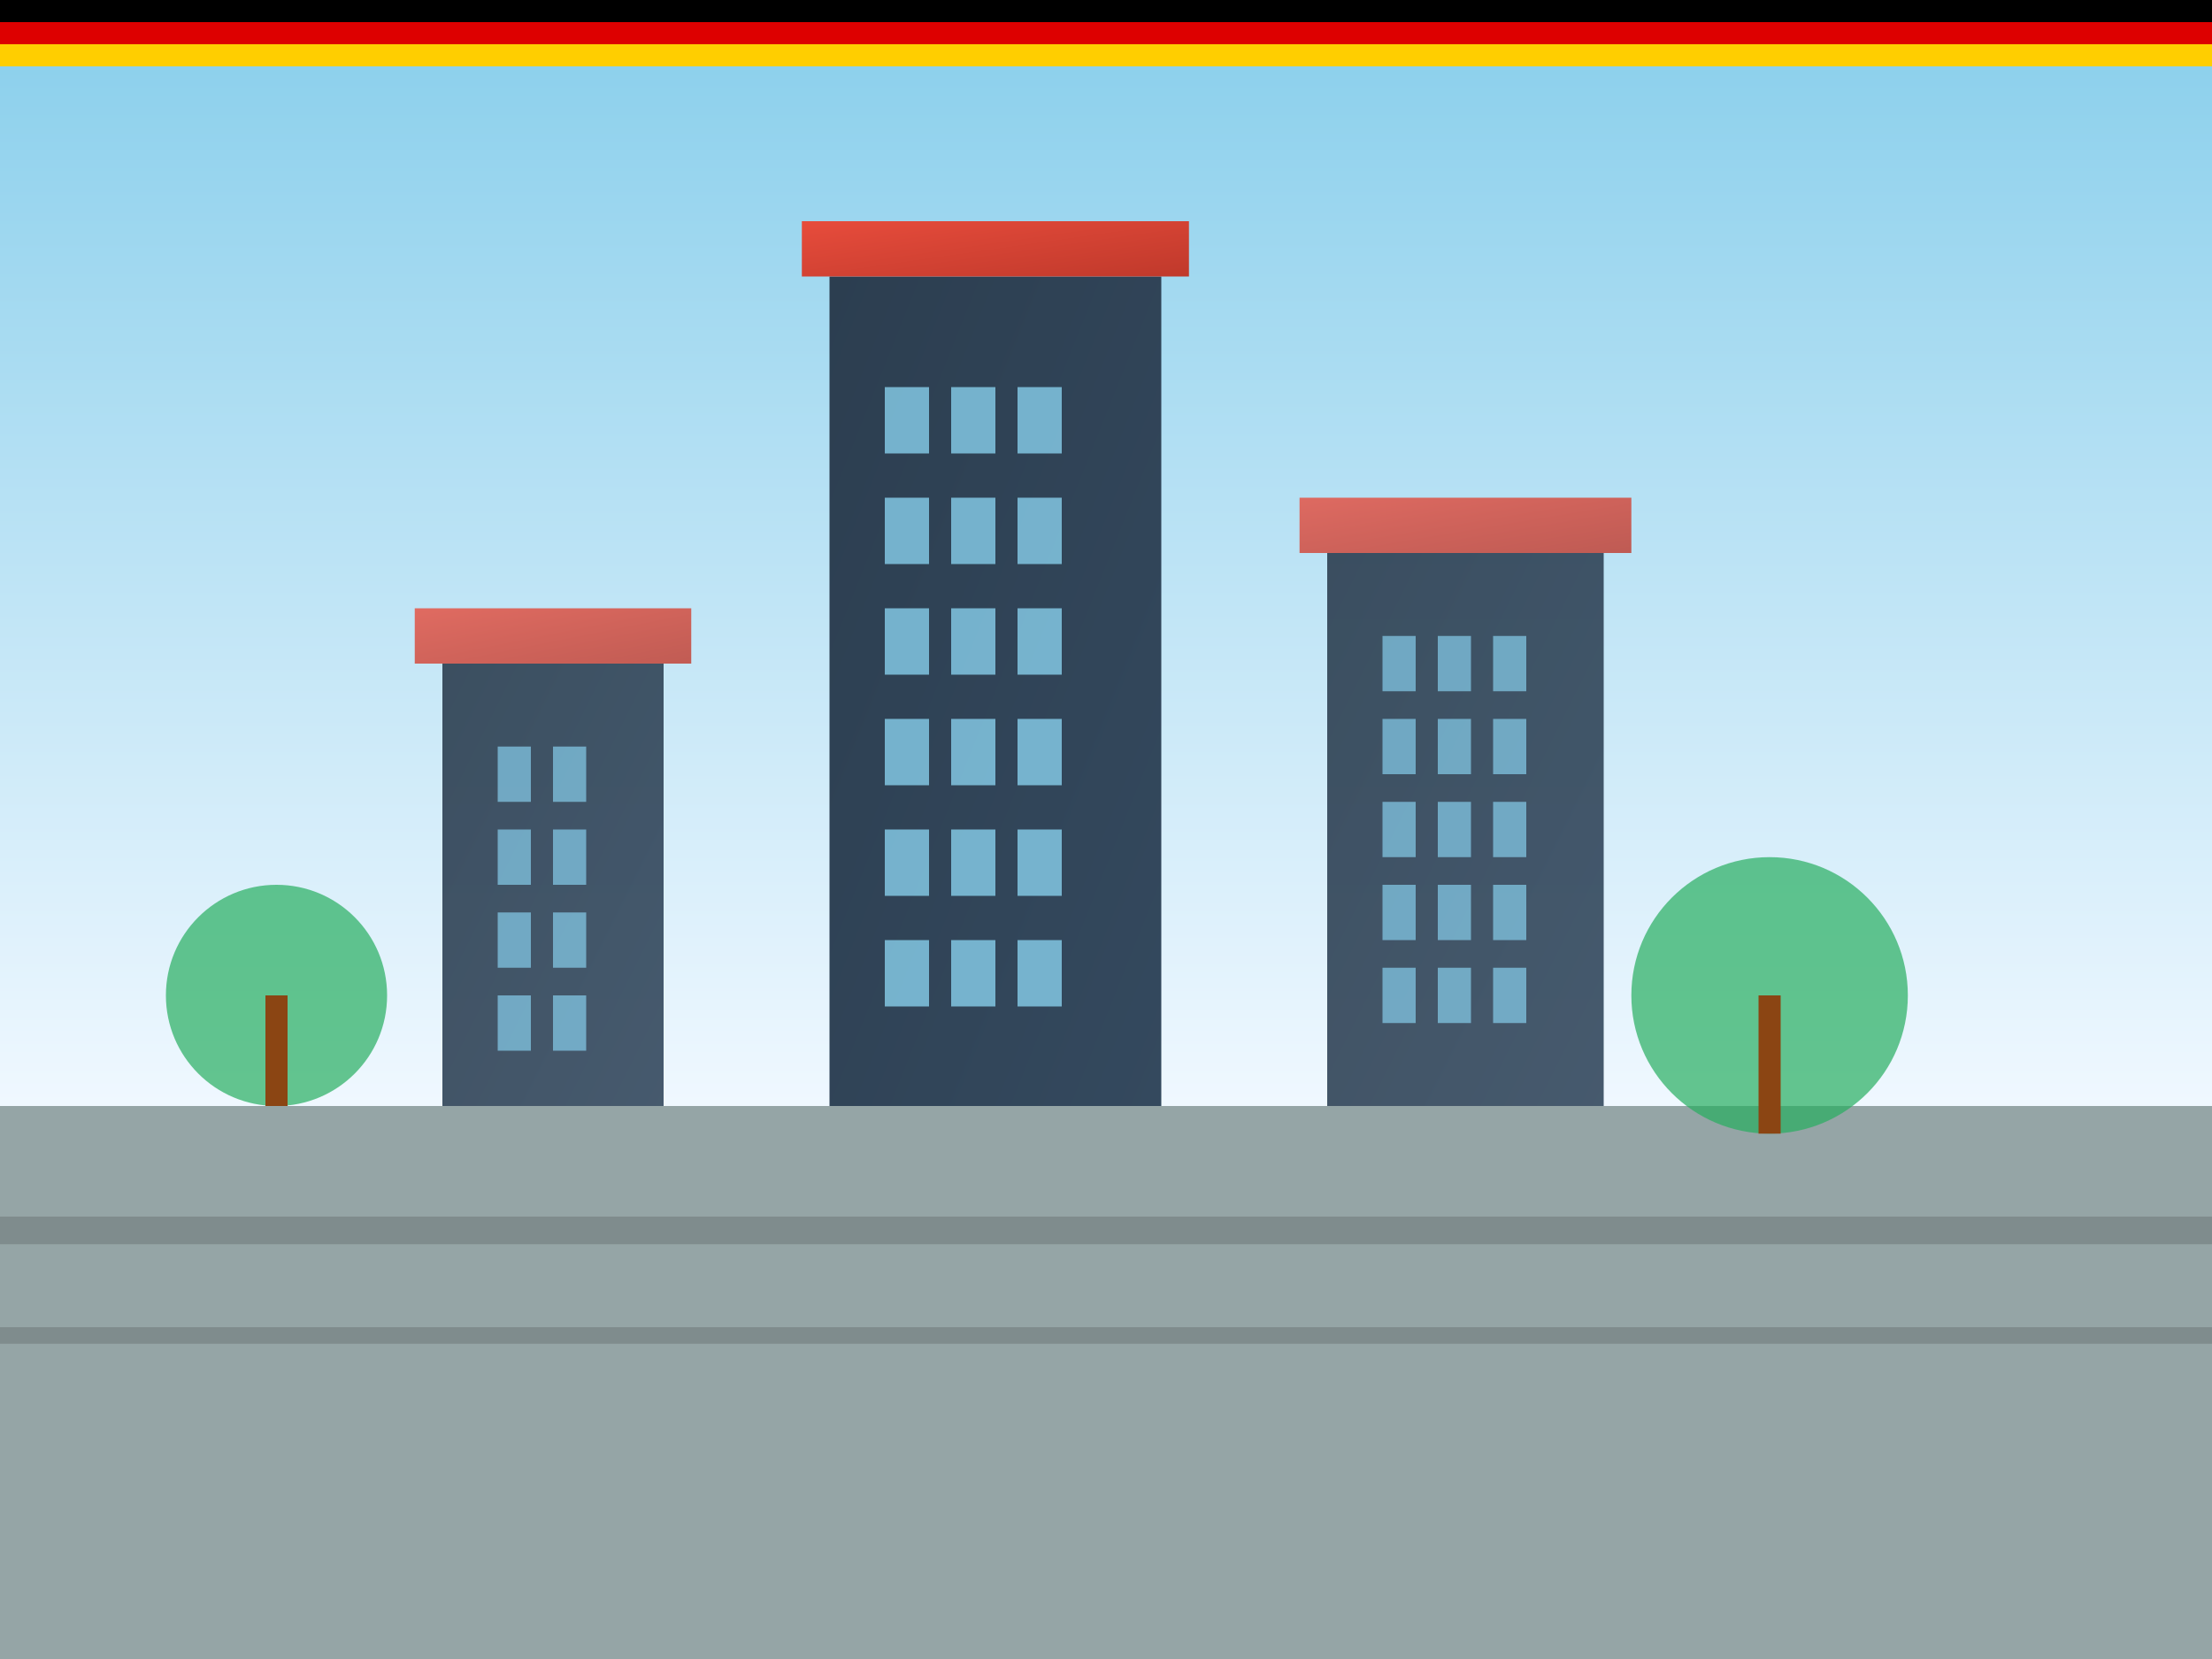 <svg width="400" height="300" viewBox="0 0 400 300" xmlns="http://www.w3.org/2000/svg">
  <rect x="0" y="0" width="400" height="300" fill="#333333" stroke="none"/>
  <defs>
    <linearGradient id="buildingGrad1" x1="0%" y1="0%" x2="100%" y2="100%">
      <stop offset="0%" style="stop-color:#2c3e50;stop-opacity:1"/>
      <stop offset="100%" style="stop-color:#34495e;stop-opacity:1"/>
    </linearGradient>
    <linearGradient id="skyGrad1" x1="0%" y1="0%" x2="0%" y2="100%">
      <stop offset="0%" style="stop-color:#87ceeb;stop-opacity:1"/>
      <stop offset="100%" style="stop-color:#f0f8ff;stop-opacity:1"/>
    </linearGradient>
    <linearGradient id="accentGrad1" x1="0%" y1="0%" x2="100%" y2="100%">
      <stop offset="0%" style="stop-color:#e74c3c;stop-opacity:1"/>
      <stop offset="100%" style="stop-color:#c0392b;stop-opacity:1"/>
    </linearGradient>
  </defs>
  
  <!-- Sky Background -->
  <rect width="400" height="200" fill="url(#skyGrad1)"/>
  
  <!-- Modern German Building Complex -->
  <!-- Main building tower -->
  <rect x="150" y="50" width="60" height="150" fill="url(#buildingGrad1)"/>
  
  <!-- Building windows -->
  <rect x="160" y="70" width="8" height="12" fill="#87ceeb" opacity="0.8"/>
  <rect x="172" y="70" width="8" height="12" fill="#87ceeb" opacity="0.8"/>
  <rect x="184" y="70" width="8" height="12" fill="#87ceeb" opacity="0.8"/>
  
  <rect x="160" y="90" width="8" height="12" fill="#87ceeb" opacity="0.8"/>
  <rect x="172" y="90" width="8" height="12" fill="#87ceeb" opacity="0.8"/>
  <rect x="184" y="90" width="8" height="12" fill="#87ceeb" opacity="0.8"/>
  
  <rect x="160" y="110" width="8" height="12" fill="#87ceeb" opacity="0.8"/>
  <rect x="172" y="110" width="8" height="12" fill="#87ceeb" opacity="0.8"/>
  <rect x="184" y="110" width="8" height="12" fill="#87ceeb" opacity="0.8"/>
  
  <rect x="160" y="130" width="8" height="12" fill="#87ceeb" opacity="0.8"/>
  <rect x="172" y="130" width="8" height="12" fill="#87ceeb" opacity="0.8"/>
  <rect x="184" y="130" width="8" height="12" fill="#87ceeb" opacity="0.8"/>
  
  <rect x="160" y="150" width="8" height="12" fill="#87ceeb" opacity="0.8"/>
  <rect x="172" y="150" width="8" height="12" fill="#87ceeb" opacity="0.8"/>
  <rect x="184" y="150" width="8" height="12" fill="#87ceeb" opacity="0.8"/>
  
  <rect x="160" y="170" width="8" height="12" fill="#87ceeb" opacity="0.8"/>
  <rect x="172" y="170" width="8" height="12" fill="#87ceeb" opacity="0.8"/>
  <rect x="184" y="170" width="8" height="12" fill="#87ceeb" opacity="0.8"/>
  
  <!-- Side buildings -->
  <rect x="80" y="120" width="40" height="80" fill="url(#buildingGrad1)" opacity="0.9"/>
  <rect x="240" y="100" width="50" height="100" fill="url(#buildingGrad1)" opacity="0.9"/>
  
  <!-- Side building windows -->
  <rect x="90" y="135" width="6" height="10" fill="#87ceeb" opacity="0.7"/>
  <rect x="100" y="135" width="6" height="10" fill="#87ceeb" opacity="0.7"/>
  <rect x="90" y="150" width="6" height="10" fill="#87ceeb" opacity="0.7"/>
  <rect x="100" y="150" width="6" height="10" fill="#87ceeb" opacity="0.7"/>
  <rect x="90" y="165" width="6" height="10" fill="#87ceeb" opacity="0.7"/>
  <rect x="100" y="165" width="6" height="10" fill="#87ceeb" opacity="0.7"/>
  <rect x="90" y="180" width="6" height="10" fill="#87ceeb" opacity="0.7"/>
  <rect x="100" y="180" width="6" height="10" fill="#87ceeb" opacity="0.7"/>
  
  <rect x="250" y="115" width="6" height="10" fill="#87ceeb" opacity="0.7"/>
  <rect x="260" y="115" width="6" height="10" fill="#87ceeb" opacity="0.7"/>
  <rect x="270" y="115" width="6" height="10" fill="#87ceeb" opacity="0.7"/>
  <rect x="250" y="130" width="6" height="10" fill="#87ceeb" opacity="0.7"/>
  <rect x="260" y="130" width="6" height="10" fill="#87ceeb" opacity="0.7"/>
  <rect x="270" y="130" width="6" height="10" fill="#87ceeb" opacity="0.7"/>
  <rect x="250" y="145" width="6" height="10" fill="#87ceeb" opacity="0.7"/>
  <rect x="260" y="145" width="6" height="10" fill="#87ceeb" opacity="0.7"/>
  <rect x="270" y="145" width="6" height="10" fill="#87ceeb" opacity="0.7"/>
  <rect x="250" y="160" width="6" height="10" fill="#87ceeb" opacity="0.7"/>
  <rect x="260" y="160" width="6" height="10" fill="#87ceeb" opacity="0.7"/>
  <rect x="270" y="160" width="6" height="10" fill="#87ceeb" opacity="0.7"/>
  <rect x="250" y="175" width="6" height="10" fill="#87ceeb" opacity="0.7"/>
  <rect x="260" y="175" width="6" height="10" fill="#87ceeb" opacity="0.7"/>
  <rect x="270" y="175" width="6" height="10" fill="#87ceeb" opacity="0.7"/>
  
  <!-- Accent rooftop elements -->
  <rect x="145" y="40" width="70" height="10" fill="url(#accentGrad1)"/>
  <rect x="75" y="110" width="50" height="10" fill="url(#accentGrad1)" opacity="0.8"/>
  <rect x="235" y="90" width="60" height="10" fill="url(#accentGrad1)" opacity="0.8"/>
  
  <!-- Ground -->
  <rect x="0" y="200" width="400" height="100" fill="#95a5a6"/>
  
  <!-- Street details -->
  <rect x="0" y="220" width="400" height="5" fill="#7f8c8d"/>
  <rect x="0" y="240" width="400" height="3" fill="#7f8c8d"/>
  
  <!-- Trees/vegetation -->
  <circle cx="50" cy="180" r="20" fill="#27ae60" opacity="0.7"/>
  <rect x="48" y="180" width="4" height="20" fill="#8b4513"/>
  
  <circle cx="320" cy="180" r="25" fill="#27ae60" opacity="0.7"/>
  <rect x="318" y="180" width="4" height="25" fill="#8b4513"/>
  
  <!-- German flag colors accent -->
  <rect x="0" y="0" width="400" height="4" fill="#000000"/>
  <rect x="0" y="4" width="400" height="4" fill="#dd0000"/>
  <rect x="0" y="8" width="400" height="4" fill="#ffce00"/>
</svg>